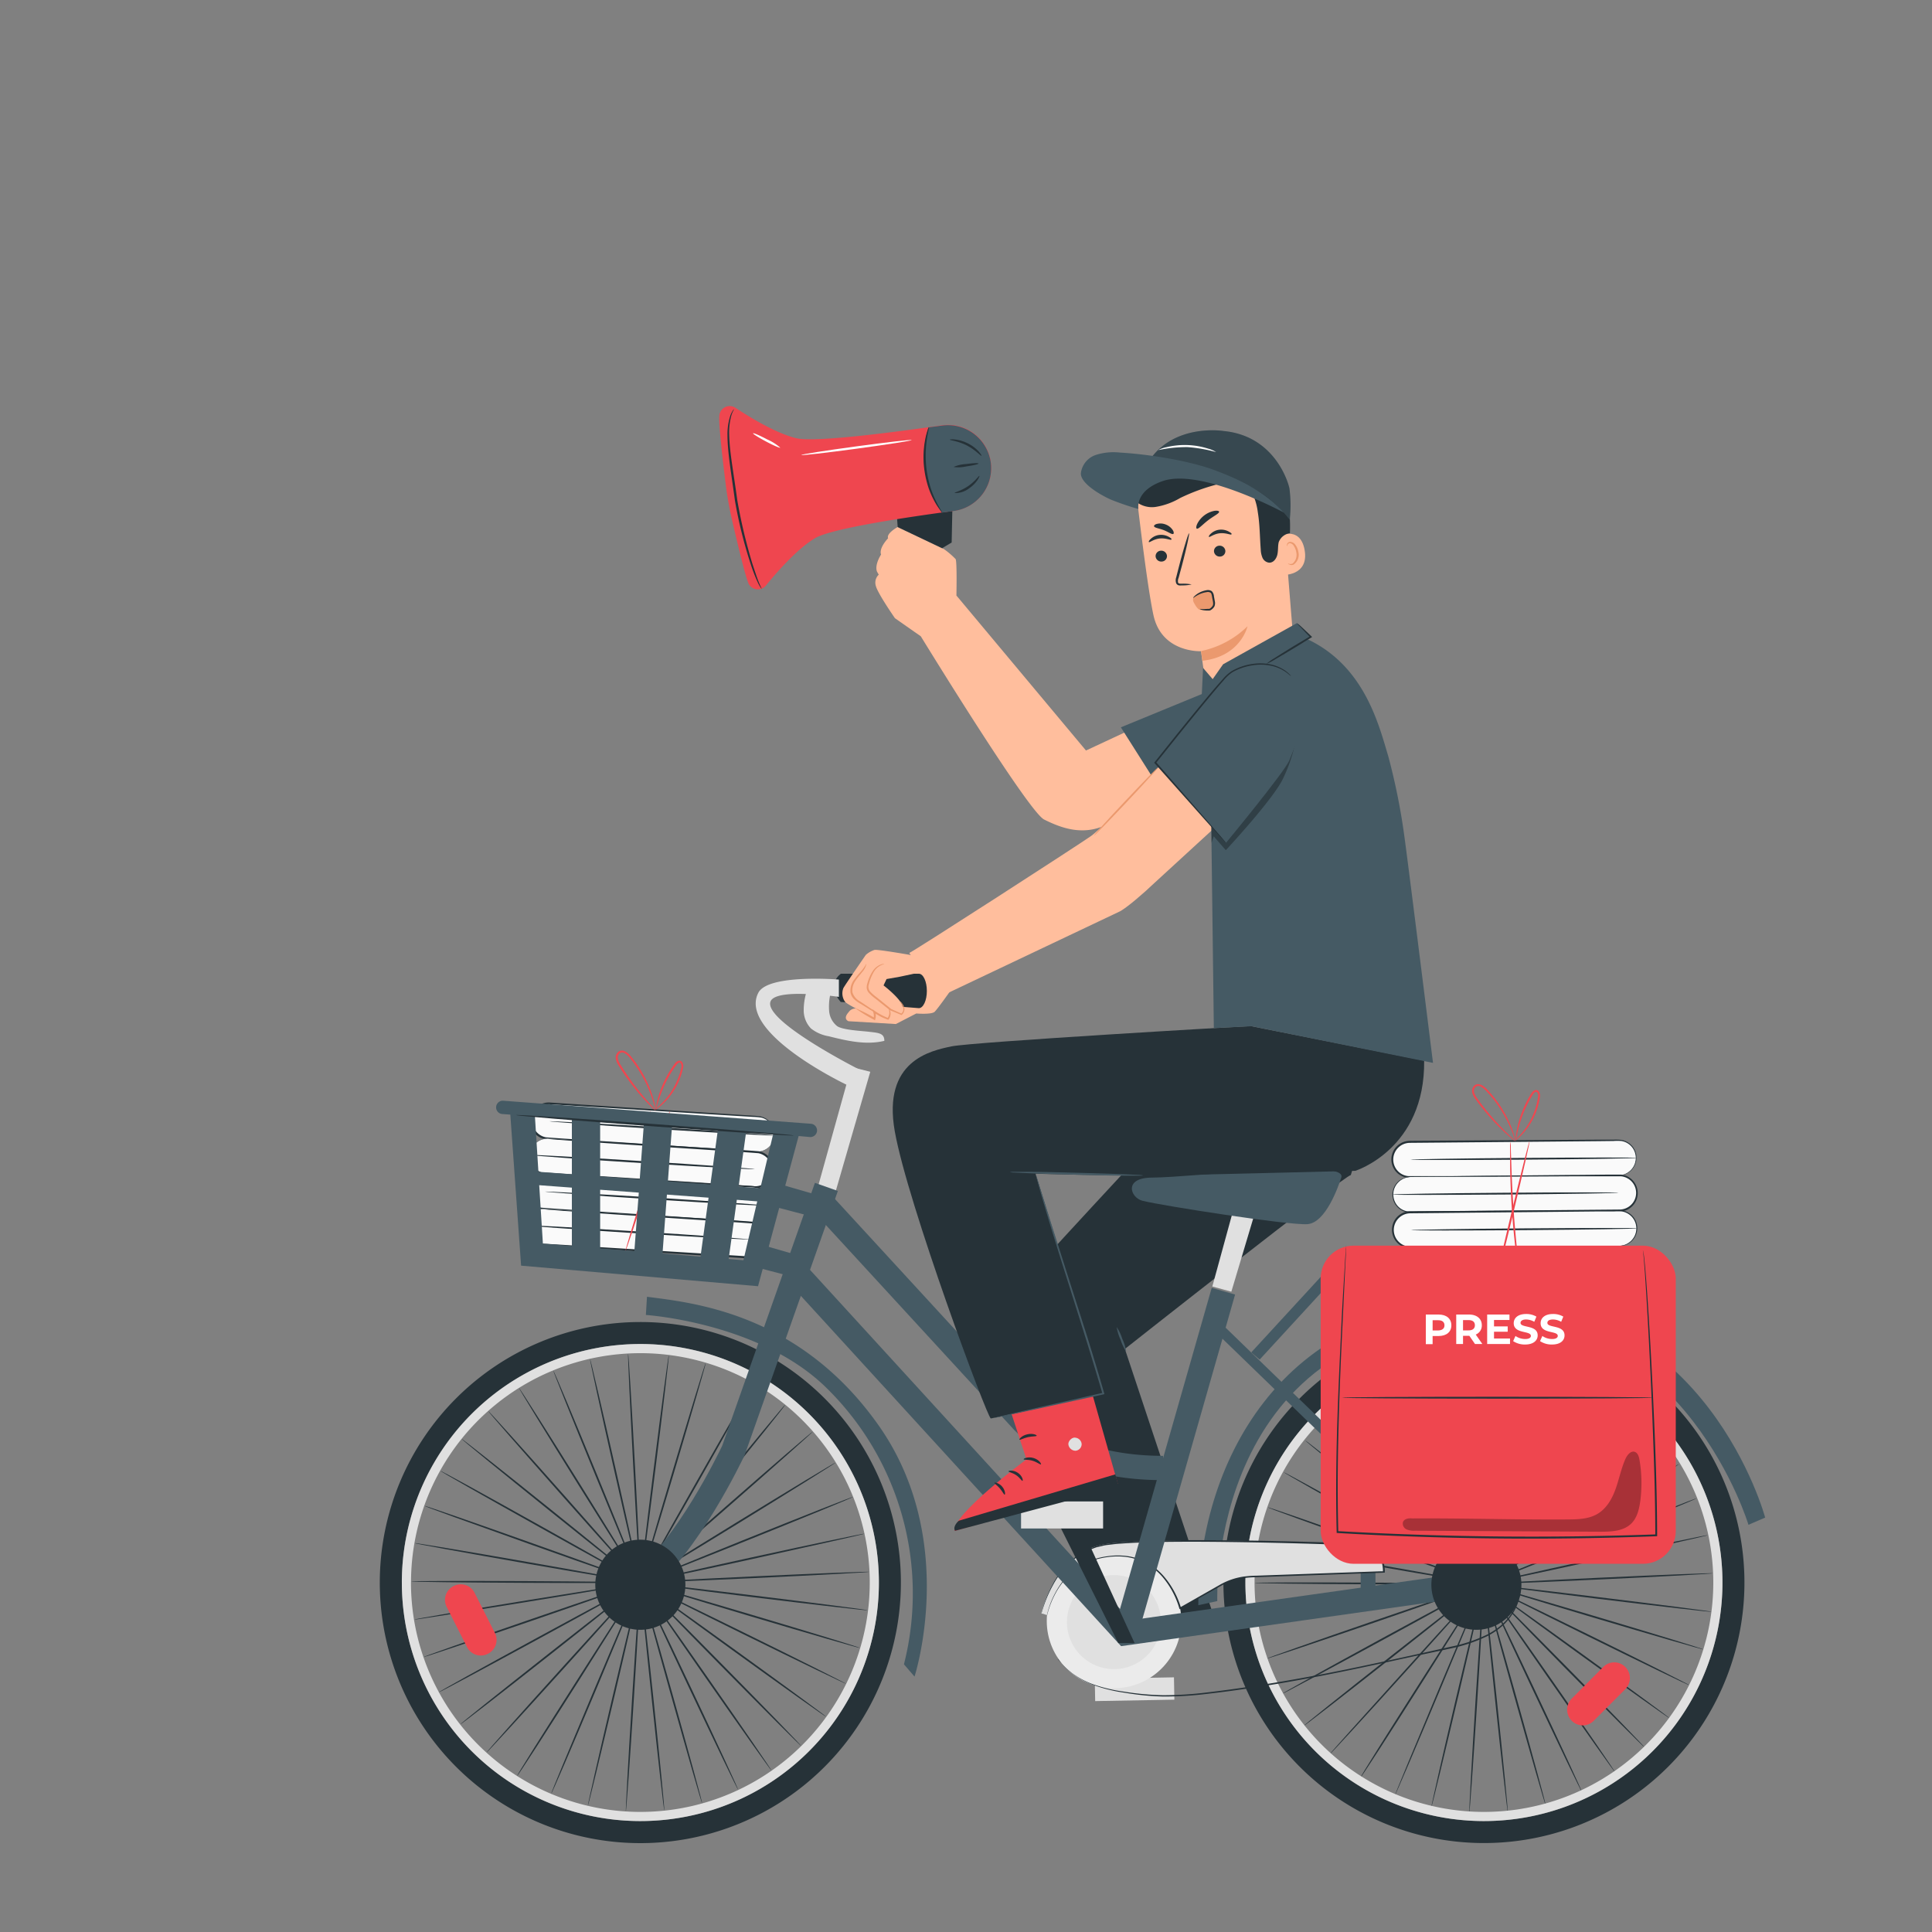 <svg xmlns="http://www.w3.org/2000/svg" viewBox="0 0 500 500"><rect x="0" y="0" width="500" height="500" fill="#808080" stroke="none"/><g id="freepik--Character--inject-39"><path d="M331.92,131l3.38,41.9c.89,6.72-1.44,12.27-8.08,13.64h0a12.92,12.92,0,0,1-15.41-10.88c-.54-3.92-1-7.13-1-7.13s-10.14.5-12.29-9.3c-1.24-5.66-2.91-18.74-4.1-28.78A13.15,13.15,0,0,1,304.87,116l5.94-1.22A18.56,18.56,0,0,1,331.92,131Z" style="fill:#ffbe9d"></path><path d="M310.85,168.49a24.2,24.2,0,0,0,12-6.41s-1.69,7.8-11.68,8.93Z" style="fill:#eb996e"></path><path d="M330.13,139c.15-.11,6.34-3.39,7.51,3.37s-5.86,6.54-5.91,6.35S330.13,139,330.13,139Z" style="fill:#ffbe9d"></path><path d="M333.36,145.82s.13.06.34.12a1.21,1.21,0,0,0,.89-.14,3,3,0,0,0,.89-2.84,3.94,3.94,0,0,0-.62-1.63,1.37,1.37,0,0,0-1-.75.61.61,0,0,0-.64.44c-.06.2,0,.33,0,.35s-.16-.09-.15-.38a.72.72,0,0,1,.19-.47.86.86,0,0,1,.62-.28,1.66,1.66,0,0,1,1.41.83,4.08,4.08,0,0,1,.74,1.82,3.09,3.09,0,0,1-1.22,3.21,1.26,1.26,0,0,1-1.11,0C333.4,146,333.33,145.84,333.36,145.82Z" style="fill:#eb996e"></path><path d="M333.82,138a3.59,3.59,0,0,0-2.89,2.32c-.24,1-.11,2.16-.35,3.21s-1,2.12-2.12,2.09a2.14,2.14,0,0,1-1.72-1.25,5.84,5.84,0,0,1-.46-2.16c-.25-3.22-.23-6.47-.76-9.65a16.46,16.46,0,0,0-3.86-8.73c-2.21-2.35-5.67-3.7-8.77-2.79-2.05.59-3.74,2.08-5.75,2.79a8.39,8.39,0,0,1-7.29-.87,15.25,15.25,0,0,0-1.46-.65,3.86,3.86,0,0,1,.28-2.22c3.33-4.66,10.52-7.24,16.24-7a20,20,0,0,1,15,7.65c3.38,4.61,4.15,11.84,3.92,17.26" style="fill:#263238"></path><path d="M300.84,122.85c3.74-.61,11.11-.66,14.51,1,.41.2.87.58.72,1s-.52.4-.86.46a52.09,52.09,0,0,0-9.78,3.57,18.13,18.13,0,0,1-6.36,2.31,6.55,6.55,0,0,1-6.05-2.36l-.87.54C293.51,125.86,297.09,123.46,300.84,122.85Z" style="fill:#263238"></path><path d="M294,128.92a12.81,12.81,0,0,1,6.63-4.81c8.35-2.48,22.82-2.73,33.15,10.39a34.6,34.6,0,0,0-.07-8.09c-.41-2-4.06-13.65-17.07-14.87C316.68,111.54,296.78,108.3,294,128.92Z" style="fill:#455a64"></path><g style="opacity:0.2"><path d="M294,128.92a12.23,12.23,0,0,1,7.43-5.41c7.53-1.9,22.62-1.38,32.35,11a34.6,34.6,0,0,0-.07-8.09c-.41-2-4.06-13.65-17.07-14.87C316.68,111.54,296.78,108.3,294,128.92Z"></path></g><path d="M332.25,132.65c-4.94-5.41-11.31-8.52-18-11s-17.23-4.12-24.35-4.52a15,15,0,0,0-6.34.62,5.71,5.71,0,0,0-3.83,4.72c-.12,2.68,5.21,5.67,7.65,6.78a70.17,70.17,0,0,0,7.24,2.48s-1-4.72,6.32-7.24C311,121.06,332.61,132.85,332.25,132.65Z" style="fill:#455a64"></path><path d="M314.73,117a37.62,37.62,0,0,0-7.44-1.29,35.78,35.78,0,0,0-7.51.77,6.93,6.93,0,0,1,2.12-.75,20,20,0,0,1,10.77.38A7,7,0,0,1,314.73,117Z" style="fill:#fff"></path><path d="M299.07,144a1.47,1.47,0,0,0,1.57,1.33,1.4,1.4,0,0,0,1.37-1.48,1.47,1.47,0,0,0-1.57-1.33A1.41,1.41,0,0,0,299.07,144Z" style="fill:#263238"></path><path d="M297.33,140.29c.2.17,1.23-.77,2.81-.93s2.82.5,3,.29-.15-.42-.69-.74a4.08,4.08,0,0,0-2.41-.47,3.86,3.86,0,0,0-2.2,1C297.36,139.85,297.23,140.21,297.33,140.29Z" style="fill:#263238"></path><path d="M314.18,142.71a1.48,1.48,0,0,0,1.57,1.33,1.41,1.41,0,0,0,1.37-1.48,1.46,1.46,0,0,0-1.57-1.33A1.41,1.41,0,0,0,314.18,142.71Z" style="fill:#263238"></path><path d="M312.88,138.94c.2.17,1.23-.77,2.81-.93s2.82.5,3,.29-.15-.42-.69-.73a4.07,4.07,0,0,0-2.41-.48,3.86,3.86,0,0,0-2.2,1C312.91,138.5,312.78,138.86,312.88,138.94Z" style="fill:#263238"></path><path d="M308.39,151.25a10.85,10.85,0,0,0-2.61-.19c-.41,0-.8,0-.9-.3a2.11,2.11,0,0,1,.15-1.23l.86-3.19c1.2-4.55,2-8.27,1.83-8.32s-1.3,3.6-2.49,8.15c-.29,1.12-.56,2.19-.82,3.21a2.36,2.36,0,0,0,0,1.6,1,1,0,0,0,.73.52,2.73,2.73,0,0,0,.69,0A10.25,10.25,0,0,0,308.39,151.25Z" style="fill:#263238"></path><path d="M308.8,154.74A4,4,0,0,1,312,153c.83-.06.9-.22,1.42.45A4.65,4.65,0,0,1,314,157c-.49.92-2,1-2.88.9s-.91-.13-1.56-.94a11.48,11.48,0,0,1-.59-1,1.6,1.6,0,0,1-.17-1.14" style="fill:#eb996e"></path><path d="M309.72,136.81c.41.21,1.42-1,2.92-2.15s2.95-1.79,2.86-2.24c-.05-.21-.51-.32-1.24-.21a6.35,6.35,0,0,0-4.41,3.35C309.54,136.23,309.53,136.71,309.72,136.81Z" style="fill:#263238"></path><path d="M298.66,136.18c.11.44,1.26.54,2.47,1s2.13,1.2,2.52,1c.17-.12.16-.52-.15-1a3.76,3.76,0,0,0-1.77-1.42,3.7,3.7,0,0,0-2.25-.19C298.91,135.69,298.62,136,298.66,136.18Z" style="fill:#263238"></path><path d="M310.53,157.59c0,.09.68.39,1.87.43h.47a1,1,0,0,0,.57-.19,2.7,2.7,0,0,0,.84-.87,2.23,2.23,0,0,0,.12-1.34c-.08-.42-.15-.85-.23-1.29a2.12,2.12,0,0,0-.57-1.34,1.79,1.79,0,0,0-1.37-.24,6.18,6.18,0,0,0-2,.72c-1.05.61-1.49,1.23-1.44,1.27s.58-.45,1.61-.94a7,7,0,0,1,1.9-.56,1.32,1.32,0,0,1,1,.16c.23.18.29.58.37,1,.12.86.45,1.76.2,2.3a2.41,2.41,0,0,1-.65.73.64.64,0,0,1-.35.15l-.44,0C311.24,157.7,310.55,157.54,310.53,157.59Z" style="fill:#263238"></path><path d="M353.83,290.08,301.47,292s-36.17,38.82-41.27,45-3.39,11.25-3.39,11.25c1.91,10.83,36.15,81.13,36.15,81.13l21.6-9.78-23.44-70.49s57-45,58.47-45Z" style="fill:#263238"></path><path d="M289,343.44a12.18,12.18,0,0,1,1.46,3.09,11.72,11.72,0,0,1,1,3.28,12.37,12.37,0,0,1-1.46-3.1A11.71,11.71,0,0,1,289,343.44Z" style="fill:#455a64"></path><path d="M222.69,261.38a2.2,2.2,0,0,0-3.09.6c-1.57,1.78,0,2.31,0,2.31l12.25.73,5.28-2.73s3.89.32,4.73-.42,5.74-7.77,5.74-7.77l-2.53-6.23-16.65,2.77Z" style="fill:#ffbe9d"></path><path d="M217.63,252H237.8c1.14,0,2.07,2,2.07,4.46s-.93,4.45-2.07,4.45l-20.24-1.61C213.59,254.66,217.63,252,217.63,252Z" style="fill:#263238"></path><path d="M242.86,248.44s-15.41-2.86-16.54-2.6a6.15,6.15,0,0,0-2.25,1.29s-5.28,7.63-5.8,8.58a3.74,3.74,0,0,0,.43,3.55c.69.87,7.71,4.16,7.71,4.16a1.06,1.06,0,0,0,.52-1.13l3.5,1.13a4.08,4.08,0,0,0,0-2.25l2.9.95s1-.17.09-2.16-4.76-4.94-4.76-4.94l.78-1.64,3.46-.61,7.71-1.65Z" style="fill:#ffbe9d"></path><path d="M233,259.22s.09,0,.21.16a4.06,4.06,0,0,1,.46.59,2.37,2.37,0,0,1,.39,1.16,1.86,1.86,0,0,1-.67,1.49l-.08.07-.1-.05-2.88-1.19h0v0l-3.77-3a10.78,10.78,0,0,1-1.78-1.6,2.15,2.15,0,0,1-.47-1.13,3,3,0,0,1,.14-1.14,10.93,10.93,0,0,1,1.52-3.42,4.32,4.32,0,0,1,2-1.55,1.77,1.77,0,0,1,.92-.13c0,.05-.33.07-.85.31a4.44,4.44,0,0,0-1.8,1.57,11.55,11.55,0,0,0-1.37,3.34,1.89,1.89,0,0,0,.28,1.86,11.13,11.13,0,0,0,1.71,1.52l3.72,3-.05,0,2.85,1.28-.17,0a1.6,1.6,0,0,0,.59-1.21,2.36,2.36,0,0,0-.27-1.06C233.18,259.52,232.94,259.25,233,259.22Z" style="fill:#eb996e"></path><path d="M224.25,249.36a4.66,4.66,0,0,1-1.17,2.27c-.47.63-1.12,1.32-1.67,2.16a4.3,4.3,0,0,0-.8,3,4,4,0,0,0,2,2.39l2.29,1.52a13.64,13.64,0,0,1,2,1.51,13.05,13.05,0,0,1-2.23-1.22l-2.35-1.44a7.68,7.68,0,0,1-1.31-1,3.23,3.23,0,0,1-.89-1.63,4.59,4.59,0,0,1,.91-3.35,24.93,24.93,0,0,1,1.77-2.13A13.41,13.41,0,0,0,224.25,249.36Z" style="fill:#eb996e"></path><path d="M230,261s.24.19.39.69a2.46,2.46,0,0,1-.38,2.1l-.08.1-.14,0A14.83,14.83,0,0,1,226.1,262l.37-.28c0,.12.08.25.11.38a3.21,3.21,0,0,1-.06,1.66l-.08.29-.26-.15a38.63,38.63,0,0,1-4.87-3,38.49,38.49,0,0,1,5.1,2.57l-.34.14a3,3,0,0,0,0-1.41,2.58,2.58,0,0,0-.1-.33l-.24-.7.61.42a17.31,17.31,0,0,0,3.53,1.88l-.21.06a2.35,2.35,0,0,0,.47-1.81C230.1,261.28,230,261,230,261Z" style="fill:#eb996e"></path><path d="M195.67,298.08l-53.9-3.4a4.57,4.57,0,0,1-4.27-4.84h0a4.56,4.56,0,0,1,4.84-4.26l53.91,3.4a4.56,4.56,0,0,1,4.26,4.84h0A4.56,4.56,0,0,1,195.67,298.08Z" style="fill:#fafafa"></path><path d="M195.67,298.08a8.06,8.06,0,0,0,1.37-.17A4.61,4.61,0,0,0,200,295.5a4.54,4.54,0,0,0,.36-2.75,4.41,4.41,0,0,0-1.72-2.75,4.3,4.3,0,0,0-1.66-.77,17.28,17.28,0,0,0-2-.18l-4.4-.26-48.22-3a4.31,4.31,0,0,0-4.56,3.87,4.31,4.31,0,0,0,3.5,4.68c4.37.35,8.7.58,12.77.86l21.67,1.42,14.61,1,4,.29,1,.09.35.05h-.35l-1,0-4-.2L175.69,297,154,295.68c-4.09-.27-8.34-.48-12.83-.84a4.76,4.76,0,0,1-3-1.81,4.81,4.81,0,0,1,4.13-7.7l48.21,3.12,4.4.29a15.16,15.16,0,0,1,2,.21,4.73,4.73,0,0,1,1.77.83,4.64,4.64,0,0,1,1.78,2.93,4.74,4.74,0,0,1-.42,2.87,4.67,4.67,0,0,1-3.08,2.43A3.69,3.69,0,0,1,195.67,298.08Z" style="fill:#263238"></path><path d="M200.71,293.88c0,.13-13.12-.58-29.27-1.6s-29.25-2-29.24-2.09,13.11.58,29.27,1.6S200.71,293.75,200.71,293.88Z" style="fill:#263238"></path><path d="M141.87,294.68l53.9,3.41a4.55,4.55,0,0,1,4.26,4.83h0a4.55,4.55,0,0,1-4.83,4.27l-53.91-3.41A4.55,4.55,0,0,1,137,299h0A4.56,4.56,0,0,1,141.87,294.68Z" style="fill:#fafafa"></path><path d="M141.87,294.68a8.06,8.06,0,0,0-1.37.17,4.63,4.63,0,0,0-2.93,2.42,4.5,4.5,0,0,0-.36,2.74,4.42,4.42,0,0,0,3.38,3.52,13.75,13.75,0,0,0,2,.18L147,304l48.22,3a4.32,4.32,0,0,0,1.06-8.55c-4.37-.35-8.7-.57-12.77-.85l-21.67-1.42-14.61-1-4-.3-1-.09a1.41,1.41,0,0,1-.35-.05h.35l1,0,4,.21,14.62.84,21.68,1.32c4.09.27,8.34.48,12.83.83a4.77,4.77,0,0,1,2.95,1.82,4.84,4.84,0,0,1,.95,3.38,4.82,4.82,0,0,1-5.08,4.31L147,304.32l-4.4-.3a13.69,13.69,0,0,1-2-.21,4.63,4.63,0,0,1-3.55-3.76,4.7,4.7,0,0,1,.42-2.86,4.64,4.64,0,0,1,3.08-2.43A3.88,3.88,0,0,1,141.87,294.68Z" style="fill:#263238"></path><path d="M136.83,298.88c0-.13,13.12.59,29.27,1.61s29.25,1.95,29.24,2.09S182.23,302,166.07,301,136.83,299,136.83,298.88Z" style="fill:#263238"></path><path d="M194.52,316.28l-53.9-3.4a4.56,4.56,0,0,1-4.26-4.84h0a4.55,4.55,0,0,1,4.83-4.26l53.91,3.4a4.56,4.56,0,0,1,4.26,4.84h0A4.56,4.56,0,0,1,194.52,316.28Z" style="fill:#fafafa"></path><path d="M194.52,316.28a6.92,6.92,0,0,0,1.37-.17,4.56,4.56,0,0,0,2.93-2.41,4.5,4.5,0,0,0,.36-2.74,4.39,4.39,0,0,0-1.71-2.76,4.25,4.25,0,0,0-1.67-.76,13.75,13.75,0,0,0-2-.18L189.4,307l-48.22-3a4.32,4.32,0,0,0-3.71,6.92,4.28,4.28,0,0,0,2.65,1.63c4.37.35,8.7.58,12.77.86l21.67,1.42,14.61,1,4,.3,1,.09.35,0a1.88,1.88,0,0,1-.35,0l-1-.05-4-.2-14.62-.85-21.68-1.31c-4.09-.27-8.34-.48-12.83-.84a4.76,4.76,0,0,1-2.95-1.81,4.8,4.8,0,0,1,.71-6.55,4.76,4.76,0,0,1,3.42-1.14l48.21,3.11,4.41.3a15.17,15.17,0,0,1,2,.2,4.82,4.82,0,0,1,1.77.83,4.64,4.64,0,0,1-1.72,8.23A3.69,3.69,0,0,1,194.52,316.28Z" style="fill:#263238"></path><path d="M199.56,312.08c0,.14-13.12-.58-29.27-1.6s-29.25-2-29.24-2.09,13.11.58,29.27,1.6S199.57,312,199.56,312.08Z" style="fill:#263238"></path><path d="M140.72,312.89l53.9,3.4a4.56,4.56,0,0,1,4.27,4.84h0a4.56,4.56,0,0,1-4.84,4.26L140.14,322a4.56,4.56,0,0,1-4.26-4.84h0A4.56,4.56,0,0,1,140.72,312.89Z" style="fill:#fafafa"></path><path d="M140.72,312.89a6.92,6.92,0,0,0-1.37.17,4.58,4.58,0,0,0-2.93,2.41,4.5,4.5,0,0,0-.36,2.74,4.4,4.4,0,0,0,1.72,2.76,4.14,4.14,0,0,0,1.66.76,13.76,13.76,0,0,0,2,.18l4.4.26,48.22,3a4.31,4.31,0,0,0,4.56-3.87,4.3,4.3,0,0,0-.85-3,4.34,4.34,0,0,0-2.65-1.64c-4.37-.34-8.7-.57-12.77-.85l-21.67-1.42-14.61-1-4-.3-1-.09-.35,0h.35l1,0,4,.21,14.62.85,21.68,1.31c4.09.27,8.34.48,12.83.84a4.76,4.76,0,0,1,2.95,1.81,4.81,4.81,0,0,1-.7,6.55,4.8,4.8,0,0,1-3.43,1.14l-48.21-3.11-4.4-.3a15.16,15.16,0,0,1-2-.2,4.89,4.89,0,0,1-1.77-.83,4.64,4.64,0,0,1,1.72-8.23A3.68,3.68,0,0,1,140.72,312.89Z" style="fill:#263238"></path><path d="M135.68,317.09c0-.14,13.12.58,29.27,1.6s29.25,2,29.24,2.09-13.11-.58-29.27-1.6S135.68,317.22,135.68,317.09Z" style="fill:#263238"></path><path d="M168.43,324.22a7.94,7.94,0,0,1-.2-1.44c-.1-.93-.22-2.27-.33-3.93-.24-3.33-.44-7.94-.45-13s.19-9.69.41-13c.11-1.66.22-3,.32-3.94a8.45,8.45,0,0,1,.19-1.43,7.67,7.67,0,0,1,0,1.45c-.05,1-.1,2.34-.17,3.94-.13,3.32-.27,7.92-.26,13s.16,9.68.3,13c.07,1.59.13,2.92.18,3.94A8.53,8.53,0,0,1,168.43,324.22Z" style="fill:#EF464F"></path><path d="M161.87,323.73c-.12,0,2.33-8.16,5.48-18.13s5.82-18,6-18-2.33,8.16-5.48,18.13S162,323.77,161.87,323.73Z" style="fill:#EF464F"></path><path d="M169.66,287.44a7.77,7.77,0,0,1-1.09-1c-.68-.65-1.63-1.63-2.75-2.91a58.82,58.82,0,0,1-3.66-4.66c-.65-.91-1.3-1.89-1.94-2.92a5.32,5.32,0,0,1-.81-1.75,2,2,0,0,1,.62-2,1.53,1.53,0,0,1,1.07-.3,2.37,2.37,0,0,1,1,.38,5.83,5.83,0,0,1,1.37,1.34,30,30,0,0,1,2.06,2.86,30.45,30.45,0,0,1,2.69,5.3,26.84,26.84,0,0,1,1.19,3.82c.11.46.18.82.22,1.07s0,.37,0,.38a12.49,12.49,0,0,1-.43-1.4,35.91,35.91,0,0,0-1.33-3.74,31.58,31.58,0,0,0-2.75-5.19,32.49,32.49,0,0,0-2-2.79,5.48,5.48,0,0,0-1.26-1.24,1.26,1.26,0,0,0-1.49-.1,1.52,1.52,0,0,0-.44,1.49,5.07,5.07,0,0,0,.73,1.59c.64,1,1.27,2,1.91,2.91,1.26,1.83,2.49,3.41,3.56,4.7s2,2.3,2.61,3A8.06,8.06,0,0,1,169.66,287.44Z" style="fill:#EF464F"></path><path d="M169.71,287.25a4.26,4.26,0,0,1,.14-1.15,23.32,23.32,0,0,1,.78-3.07,27.32,27.32,0,0,1,1.84-4.33c.41-.78.89-1.58,1.42-2.39.28-.41.54-.79.87-1.21a1.77,1.77,0,0,1,.69-.52.91.91,0,0,1,1,.19,1.82,1.82,0,0,1,.31,1.65c-.11.49-.22,1-.37,1.43a19.13,19.13,0,0,1-1,2.61,18.42,18.42,0,0,1-2.59,3.94,16.69,16.69,0,0,1-2.29,2.19,4.47,4.47,0,0,1-1,.64,33.61,33.61,0,0,0,3-3.06,19.15,19.15,0,0,0,2.45-3.9,20.14,20.14,0,0,0,1-2.55c.13-.45.24-.93.35-1.39a1.5,1.5,0,0,0-.17-1.21c-.25-.24-.65-.06-.94.3s-.58.77-.84,1.16c-.53.78-1,1.57-1.43,2.33a30.68,30.68,0,0,0-1.9,4.23C170.06,285.63,169.8,287.27,169.71,287.25Z" style="fill:#EF464F"></path><path d="M207.61,290.66l-.66-.05-76.7-5.74a1.72,1.72,0,0,0-1.85,1.59h0a1.72,1.72,0,0,0,1.59,1.85l2.08.15,2.79,39.09,61.32,5.32L206.69,294l2.88.26a1.73,1.73,0,0,0,1.88-1.58h0a1.73,1.73,0,0,0-1.57-1.85ZM148,322.46l-7.5-.62-.95-15.11,8.45.63Zm0-18.56-8.66-.64-.9-14.32,9.56.72Zm16.17,19.92-8.85-.74V307.9l10,.75Zm1.39-18.6-10.24-.77V290.2l11.3.85Zm15.73,20-9.83-.82,1.14-15.24,10.78.8Zm2.56-18.68-11-.82,1.06-14.16,11.87.88Zm8.55,19.61-3.82-.32,2.11-15.32,5.28.4Zm4.37-18.64-5.62-.42,1.94-14.1,7,.52Z" style="fill:#455a64"></path><path d="M205.39,293.86c0,.17-16.1-.87-35.93-2.33s-35.9-2.78-35.89-2.95,16.1.88,35.93,2.34S205.41,293.69,205.39,293.86Z" style="fill:#263238"></path><path d="M418.93,304.2l-54,.4a4.55,4.55,0,0,1-4.59-4.52h0a4.54,4.54,0,0,1,4.52-4.59l54-.41a4.55,4.55,0,0,1,4.59,4.53h0A4.56,4.56,0,0,1,418.93,304.2Z" style="fill:#fafafa"></path><path d="M418.93,304.2a7.43,7.43,0,0,0,1.35-.27,4.54,4.54,0,0,0,2.75-2.61,4.48,4.48,0,0,0,.17-2.76,4.4,4.4,0,0,0-1.91-2.63,4.31,4.31,0,0,0-1.71-.64,13.17,13.17,0,0,0-2,0l-4.41.05-48.31.43a4.32,4.32,0,0,0-3.22,7.16,4.23,4.23,0,0,0,2.76,1.44c4.39,0,8.72,0,12.8,0l21.72-.11,14.64,0h4l1,0a1.35,1.35,0,0,1,.35,0l-.35,0-1,0-4,.07-14.64.19-21.72.22c-4.1,0-8.35.11-12.86.07a4.79,4.79,0,0,1-2.82-8.18,4.81,4.81,0,0,1,3.33-1.39l48.32-.29h4.41a13.83,13.83,0,0,1,2,.06,4.52,4.52,0,0,1,1.82.7,4.64,4.64,0,0,1-1.13,8.33A3.81,3.81,0,0,1,418.93,304.2Z" style="fill:#263238"></path><path d="M423.65,299.65c0,.14-13.12.35-29.3.47s-29.31.11-29.31,0,13.12-.34,29.31-.46S423.65,299.52,423.65,299.65Z" style="fill:#263238"></path><path d="M365,304.6l54-.4a4.56,4.56,0,0,1,4.59,4.52h0a4.56,4.56,0,0,1-4.52,4.6l-54,.4a4.55,4.55,0,0,1-4.59-4.52h0A4.56,4.56,0,0,1,365,304.6Z" style="fill:#fafafa"></path><path d="M365,304.6a8.52,8.52,0,0,0-1.35.27,4.57,4.57,0,0,0-2.75,2.61,4.49,4.49,0,0,0-.17,2.76,4.43,4.43,0,0,0,1.9,2.64,4.57,4.57,0,0,0,1.72.64,16.39,16.39,0,0,0,2,0l4.41-.05,48.31-.44a4.31,4.31,0,0,0,.46-8.6c-4.39,0-8.72,0-12.8,0l-21.72.11-14.64,0-4,0h-1l-.35,0a2.37,2.37,0,0,1,.35,0l1,0,4-.07,14.64-.19,21.72-.21c4.1,0,8.35-.11,12.85-.08a4.8,4.8,0,0,1-.5,9.57l-48.32.29-4.41,0a15.55,15.55,0,0,1-2.05-.06,4.7,4.7,0,0,1-1.81-.71,4.64,4.64,0,0,1-2-2.8,4.73,4.73,0,0,1,.22-2.89,4.62,4.62,0,0,1,2.9-2.63A3.72,3.72,0,0,1,365,304.6Z" style="fill:#263238"></path><path d="M360.29,309.15c0-.14,13.13-.34,29.31-.47s29.31-.11,29.31,0-13.12.34-29.31.46S360.3,309.28,360.29,309.15Z" style="fill:#263238"></path><path d="M419.07,322.44l-54,.4a4.56,4.56,0,0,1-4.6-4.52h0a4.57,4.57,0,0,1,4.53-4.6l54-.4a4.56,4.56,0,0,1,4.59,4.52h0A4.56,4.56,0,0,1,419.07,322.44Z" style="fill:#fafafa"></path><path d="M419.07,322.44a9,9,0,0,0,1.35-.27,4.56,4.56,0,0,0,2.75-2.61,4.49,4.49,0,0,0,.17-2.76,4.44,4.44,0,0,0-1.91-2.63,4.38,4.38,0,0,0-1.71-.65,16.52,16.52,0,0,0-2,0l-4.41,0L365,314a4.31,4.31,0,0,0-3.21,7.16,4.25,4.25,0,0,0,2.75,1.44c4.39,0,8.73,0,12.8,0l21.72-.11,14.65,0,4,0,1,0a1.41,1.41,0,0,1,.36,0l-.36,0-1,0-4,.07-14.64.19-21.72.21c-4.1,0-8.36.12-12.86.08a4.81,4.81,0,0,1-2.83-8.19,4.87,4.87,0,0,1,3.34-1.38l48.31-.29,4.41,0a14,14,0,0,1,2.05.07,4.52,4.52,0,0,1,1.82.7,4.59,4.59,0,0,1,2,2.8,4.63,4.63,0,0,1-3.11,5.53A3.81,3.81,0,0,1,419.07,322.44Z" style="fill:#263238"></path><path d="M423.79,317.89c0,.14-13.12.34-29.3.47s-29.32.11-29.32,0,13.12-.34,29.31-.46S423.79,317.76,423.79,317.89Z" style="fill:#263238"></path><path d="M393.6,332.19a7.59,7.59,0,0,1-.31-1.42c-.16-.92-.37-2.25-.6-3.9-.47-3.3-1-7.88-1.36-13s-.5-9.68-.52-13c0-1.67,0-3,0-3.95a7.19,7.19,0,0,1,.1-1.44,9.19,9.19,0,0,1,.09,1.44c0,1,.07,2.35.12,3.94.1,3.33.29,7.93.65,13s.84,9.64,1.22,12.95c.18,1.58.34,2.9.45,3.92A8.49,8.49,0,0,1,393.6,332.19Z" style="fill:#EF464F"></path><path d="M387,332.17c-.13,0,1.75-8.31,4.19-18.48s4.53-18.39,4.66-18.36-1.74,8.3-4.18,18.48S387.15,332.2,387,332.17Z" style="fill:#EF464F"></path><path d="M392.24,295.42a7.75,7.75,0,0,1-1.17-.9c-.72-.61-1.74-1.52-2.94-2.71a58.36,58.36,0,0,1-4-4.39c-.71-.87-1.43-1.79-2.14-2.78a5.17,5.17,0,0,1-.93-1.68,2,2,0,0,1,.47-2,1.49,1.49,0,0,1,1.06-.38,2.35,2.35,0,0,1,1,.31,6,6,0,0,1,1.46,1.24,33.51,33.51,0,0,1,2.25,2.7,30.34,30.34,0,0,1,3.06,5.1,26.41,26.41,0,0,1,1.46,3.73c.14.45.23.81.29,1.05s.08.37.06.38a11,11,0,0,1-.53-1.37,35.38,35.38,0,0,0-1.59-3.64,33.21,33.21,0,0,0-3.1-5,31.28,31.28,0,0,0-2.25-2.64,5.35,5.35,0,0,0-1.34-1.14,1.27,1.27,0,0,0-1.5,0,1.53,1.53,0,0,0-.34,1.52,5,5,0,0,0,.85,1.53c.71,1,1.41,1.91,2.11,2.78,1.38,1.73,2.72,3.22,3.88,4.43s2.14,2.16,2.82,2.81A9.88,9.88,0,0,1,392.24,295.42Z" style="fill:#EF464F"></path><path d="M392.27,295.22a4.44,4.44,0,0,1,.05-1.16,26.1,26.1,0,0,1,.57-3.11,27.16,27.16,0,0,1,1.53-4.45,27.46,27.46,0,0,1,1.25-2.48c.25-.43.48-.83.78-1.27a1.71,1.71,0,0,1,.65-.56.91.91,0,0,1,1,.11,1.85,1.85,0,0,1,.42,1.63c-.07.5-.16,1-.27,1.46a18.4,18.4,0,0,1-.82,2.66,18,18,0,0,1-2.31,4.11,15.57,15.57,0,0,1-2.13,2.35,4.26,4.26,0,0,1-.92.71,32.47,32.47,0,0,0,2.77-3.26,19.21,19.21,0,0,0,2.17-4.07,19.44,19.44,0,0,0,.78-2.61c.1-.46.18-.94.25-1.41a1.47,1.47,0,0,0-.25-1.19c-.27-.23-.66,0-.92.36s-.52.81-.75,1.22a25.67,25.67,0,0,0-1.26,2.43,29.86,29.86,0,0,0-1.61,4.35C392.51,293.59,392.36,295.24,392.27,295.22Z" style="fill:#EF464F"></path><polygon points="318.67 334.29 325.35 311.94 319.5 311.94 313.75 332.94 318.67 334.29" style="fill:#e0e0e0"></polygon><polygon points="274.79 415.51 290.88 436.7 294.66 434.91 277.76 412.8 274.79 415.51" style="fill:#263238"></polygon><rect x="283.41" y="434.25" width="20.5" height="5.78" transform="translate(-7.92 5.43) rotate(-1.04)" style="fill:#e0e0e0"></rect><path d="M196.26,256.92c2.55-4.92,20.84-3.41,20.84-3.41V258s-.9-.14-2.29-.3a14.59,14.59,0,0,0-.23,3.95,5.53,5.53,0,0,0,2.1,3.93c1.48,1,6.35,1.22,8.13,1.43,2.5.3,4.06.32,4.06,2.36-4.73,1.15-9.68,0-14.4-1.19a10.06,10.06,0,0,1-4.58-2A6.75,6.75,0,0,1,208,261.4a16.27,16.27,0,0,1,.56-4.15c-4.24-.16-8.45.18-9.14,1.91-2,5,22.88,17.59,22.88,17.59l-1.94,4.59C215,278.87,191.27,266.54,196.26,256.92Z" style="fill:#e0e0e0"></path><polygon points="201.95 306.5 211.45 309.25 209.65 314.72 200.78 312.39 201.95 306.5" style="fill:#455a64"></polygon><polygon points="196.55 321.99 206.05 324.74 204.25 330.21 195.39 327.88 196.55 321.99" style="fill:#455a64"></polygon><path d="M384,409.94c-.12,0,3.58-12.8,8.26-28.51S400.87,353,401,353s-3.58,12.8-8.26,28.52S384.16,410,384,409.94Z" style="fill:#263238"></path><path d="M384,409.94c-.12,0,1.43-13.22,3.47-29.48S391.3,351,391.43,351,390,364.25,388,380.52,384.17,410,384,409.94Z" style="fill:#263238"></path><path d="M384,409.94c-.12,0-.93-13.26-1.81-29.63s-1.48-29.65-1.35-29.65.93,13.25,1.81,29.63S384.17,409.93,384,409.94Z" style="fill:#263238"></path><path d="M384,409.94c-.12,0-3.14-12.92-6.74-28.91s-6.42-29-6.29-29,3.13,12.91,6.73,28.91S384.16,409.91,384,409.94Z" style="fill:#263238"></path><path d="M384,409.94c-.11.05-5.25-12.21-11.48-27.37S361.39,355.06,361.5,355s5.26,12.2,11.48,27.37S384.16,409.89,384,409.94Z" style="fill:#263238"></path><path d="M384,409.94c-.11.07-7.22-11.16-15.89-25.07s-15.62-25.24-15.52-25.31,7.22,11.16,15.9,25.07S384.15,409.87,384,409.94Z" style="fill:#263238"></path><path d="M384,409.94c-.09.08-9-9.79-19.86-22.06s-19.63-22.27-19.53-22.36,9,9.79,19.86,22.06S384.13,409.86,384,409.94Z" style="fill:#263238"></path><path d="M384,409.94c-.08.1-10.5-8.15-23.27-18.42s-23.08-18.68-23-18.78,10.5,8.15,23.28,18.42S384.12,409.84,384,409.94Z" style="fill:#263238"></path><path d="M384,409.94c-.06.11-11.71-6.28-26-14.27S332.14,381.11,332.2,381s11.72,6.28,26,14.27S384.1,409.83,384,409.94Z" style="fill:#263238"></path><path d="M384,409.94c0,.12-12.6-4.23-28.05-9.72s-27.94-10-27.9-10.14,12.6,4.23,28.05,9.72S384.08,409.82,384,409.94Z" style="fill:#263238"></path><path d="M384,409.94c0,.12-13.13-2.07-29.28-4.89s-29.22-5.21-29.2-5.33,13.13,2.06,29.28,4.89S384.06,409.82,384,409.94Z" style="fill:#263238"></path><path d="M384,409.94c0,.12-13.29.16-29.68.08s-29.69-.25-29.69-.37,13.29-.16,29.69-.08S384,409.81,384,409.94Z" style="fill:#263238"></path><path d="M384,409.94c0,.12-13.08,2.38-29.25,5s-29.31,4.72-29.33,4.6,13.08-2.38,29.26-5S384,409.82,384,409.94Z" style="fill:#263238"></path><path d="M384,409.94c0,.12-12.49,4.54-28,9.87s-28.11,9.55-28.15,9.43,12.49-4.53,28-9.86S384,409.82,384,409.94Z" style="fill:#263238"></path><path d="M384,409.94c.06.11-11.56,6.56-26,14.41s-26.11,14.12-26.17,14,11.56-6.56,25.95-14.41S384,409.83,384,409.94Z" style="fill:#263238"></path><path d="M384,409.94c.08.1-10.3,8.4-23.17,18.55s-23.38,18.29-23.46,18.19,10.3-8.4,23.18-18.55S384,409.84,384,409.94Z" style="fill:#263238"></path><path d="M384,409.94c.09.08-8.75,10-19.74,22.16s-20,21.95-20.09,21.86S353,444,364,431.8,384,409.86,384,409.94Z" style="fill:#263238"></path><path d="M384,409.94c.11.07-7,11.33-15.76,25.15s-16,25-16.14,24.92,6.95-11.33,15.76-25.16S383.94,409.87,384,409.94Z" style="fill:#263238"></path><path d="M384,409.94c.12.05-5,12.33-11.33,27.43S361.08,464.68,361,464.64s5-12.33,11.33-27.44S383.93,409.89,384,409.94Z" style="fill:#263238"></path><path d="M384,409.94c.12,0-2.82,13-6.58,28.94s-6.9,28.88-7,28.85,2.82-13,6.58-29S383.92,409.91,384,409.94Z" style="fill:#263238"></path><path d="M384,409.94c.13,0-.61,13.28-1.65,29.64s-2,29.62-2.1,29.61.62-13.28,1.65-29.64S383.92,409.93,384,409.94Z" style="fill:#263238"></path><path d="M384,409.94c.13,0,1.62,13.19,3.33,29.49s3,29.54,2.89,29.55-1.62-13.19-3.34-29.5S383.92,410,384,409.94Z" style="fill:#263238"></path><path d="M384,409.94c.12,0,3.8,12.74,8.22,28.52s7.91,28.61,7.78,28.65-3.8-12.74-8.22-28.53S383.92,410,384,409.94Z" style="fill:#263238"></path><path d="M384,409.94c.11-.05,5.88,11.92,12.88,26.74s12.58,26.89,12.46,26.95-5.87-11.92-12.87-26.75S383.93,410,384,409.94Z" style="fill:#263238"></path><path d="M384,409.94c.1-.07,7.79,10.77,17.17,24.21s16.9,24.41,16.8,24.48-7.79-10.77-17.17-24.22S383.94,410,384,409.94Z" style="fill:#263238"></path><path d="M384,409.94c.09-.09,9.48,9.32,21,21s20.74,21.24,20.65,21.32-9.48-9.31-21-21S384,410,384,409.94Z" style="fill:#263238"></path><path d="M384,409.94c.07-.1,10.91,7.6,24.19,17.2s24,17.46,23.93,17.56-10.9-7.59-24.19-17.2S384,410,384,409.94Z" style="fill:#263238"></path><path d="M384,409.94c.06-.11,12,5.67,26.73,12.91s26.59,13.2,26.53,13.31-12-5.66-26.73-12.91S384,410.05,384,409.94Z" style="fill:#263238"></path><path d="M384,409.94c0-.12,12.8,3.58,28.51,8.25s28.42,8.57,28.39,8.69-12.8-3.57-28.52-8.25S384,410.06,384,409.94Z" style="fill:#263238"></path><path d="M384,409.94c0-.12,13.22,1.38,29.49,3.37S443,417,443,417.13s-13.22-1.38-29.49-3.37S384,410.06,384,409.94Z" style="fill:#263238"></path><path d="M384,409.94c0-.13,13.27-.85,29.64-1.61s29.66-1.28,29.66-1.16-13.26.85-29.64,1.61S384.05,410.06,384,409.94Z" style="fill:#263238"></path><path d="M384,409.94c0-.12,12.94-3.05,28.95-6.55s29-6.22,29.05-6.1-12.93,3-29,6.55S384.07,410.06,384,409.94Z" style="fill:#263238"></path><path d="M384,409.94c-.05-.12,12.25-5.18,27.45-11.3s27.58-11,27.62-10.87-12.24,5.17-27.45,11.29S384.09,410.06,384,409.94Z" style="fill:#263238"></path><path d="M384,409.94c-.06-.11,11.21-7.15,25.17-15.73s25.35-15.45,25.42-15.34S423.42,386,409.45,394.6,384.11,410.05,384,409.94Z" style="fill:#263238"></path><path d="M384,409.94c-.08-.09,9.85-8.92,22.19-19.72s22.4-19.47,22.49-19.38-9.85,8.92-22.19,19.72S384.12,410,384,409.94Z" style="fill:#263238"></path><path d="M384,409.94c-.1-.08,8.22-10.45,18.58-23.15s18.83-23,18.93-22.87-8.22,10.44-18.58,23.15S384.14,410,384,409.94Z" style="fill:#263238"></path><path d="M384,409.94c-.11-.06,6.36-11.67,14.44-25.93s14.73-25.78,14.84-25.72S407,370,398.88,384.23,384.15,410,384,409.94Z" style="fill:#263238"></path><circle cx="288.31" cy="419.5" r="17.41" style="fill:#ebebeb"></circle><circle cx="288.29" cy="419.8" r="12.17" transform="translate(-212.4 326.81) rotate(-45)" style="fill:#e0e0e0"></circle><path d="M165.71,409.56c-.12,0,3.58-12.8,8.26-28.51s8.57-28.42,8.69-28.39-3.58,12.8-8.26,28.52S165.83,409.59,165.71,409.56Z" style="fill:#263238"></path><path d="M165.71,409.56c-.12,0,1.43-13.22,3.47-29.48s3.8-29.44,3.92-29.43-1.43,13.22-3.47,29.49S165.84,409.57,165.71,409.56Z" style="fill:#263238"></path><path d="M165.71,409.56c-.12,0-.93-13.26-1.8-29.63s-1.48-29.65-1.36-29.65.94,13.25,1.81,29.63S165.84,409.55,165.71,409.56Z" style="fill:#263238"></path><path d="M165.71,409.56c-.12,0-3.13-12.92-6.73-28.91s-6.42-29-6.3-29,3.14,12.91,6.74,28.91S165.84,409.53,165.71,409.56Z" style="fill:#263238"></path><path d="M165.71,409.56c-.11.05-5.25-12.21-11.47-27.37s-11.18-27.51-11.07-27.55,5.26,12.2,11.48,27.37S165.83,409.51,165.71,409.56Z" style="fill:#263238"></path><path d="M165.71,409.56c-.1.07-7.22-11.16-15.89-25.07s-15.62-25.24-15.52-25.31,7.23,11.16,15.9,25.07S165.82,409.49,165.71,409.56Z" style="fill:#263238"></path><path d="M165.71,409.56c-.09.08-9-9.79-19.86-22.06s-19.62-22.27-19.53-22.36,9,9.79,19.87,22.06S165.81,409.48,165.71,409.56Z" style="fill:#263238"></path><path d="M165.71,409.56c-.07.1-10.5-8.15-23.27-18.42s-23.07-18.68-23-18.78,10.5,8.15,23.27,18.42S165.79,409.46,165.71,409.56Z" style="fill:#263238"></path><path d="M165.71,409.56c-.06.11-11.71-6.28-26-14.27s-25.87-14.56-25.81-14.67,11.71,6.28,26,14.27S165.78,409.45,165.71,409.56Z" style="fill:#263238"></path><path d="M165.71,409.56c0,.12-12.6-4.23-28-9.72s-27.95-10-27.9-10.14,12.59,4.23,28.05,9.72S165.76,409.44,165.71,409.56Z" style="fill:#263238"></path><path d="M165.71,409.56c0,.12-13.13-2.07-29.27-4.89s-29.23-5.21-29.21-5.33,13.13,2.06,29.28,4.89S165.74,409.44,165.71,409.56Z" style="fill:#263238"></path><path d="M165.71,409.56c0,.12-13.29.16-29.68.08s-29.68-.25-29.68-.37,13.29-.16,29.68-.08S165.72,409.43,165.71,409.56Z" style="fill:#263238"></path><path d="M165.71,409.56c0,.12-13.07,2.38-29.25,5s-29.31,4.72-29.33,4.6,13.08-2.38,29.26-5S165.69,409.44,165.71,409.56Z" style="fill:#263238"></path><path d="M165.71,409.56c0,.12-12.49,4.54-28,9.87s-28.11,9.55-28.15,9.43,12.5-4.53,28-9.86S165.67,409.44,165.71,409.56Z" style="fill:#263238"></path><path d="M165.71,409.56c.06.11-11.56,6.56-26,14.41s-26.11,14.12-26.17,14,11.56-6.56,26-14.41S165.65,409.45,165.71,409.56Z" style="fill:#263238"></path><path d="M165.71,409.56c.08.1-10.3,8.4-23.17,18.55s-23.38,18.29-23.46,18.19,10.3-8.4,23.18-18.55S165.64,409.46,165.71,409.56Z" style="fill:#263238"></path><path d="M165.71,409.56c.1.08-8.74,10-19.74,22.16s-20,21.95-20.08,21.86,8.74-10,19.74-22.16S165.62,409.48,165.71,409.56Z" style="fill:#263238"></path><path d="M165.71,409.56c.11.07-7,11.33-15.76,25.15s-16,25-16.14,24.92,6.95-11.33,15.76-25.16S165.61,409.49,165.71,409.56Z" style="fill:#263238"></path><path d="M165.71,409.56c.12.05-5,12.33-11.33,27.43s-11.63,27.31-11.75,27.27,5-12.33,11.34-27.44S165.6,409.51,165.71,409.56Z" style="fill:#263238"></path><path d="M165.71,409.56c.13,0-2.82,13-6.58,28.94s-6.9,28.87-7,28.85,2.82-13,6.58-29S165.59,409.53,165.71,409.56Z" style="fill:#263238"></path><path d="M165.71,409.56c.13,0-.61,13.28-1.64,29.64s-2,29.62-2.1,29.61.61-13.28,1.64-29.64S165.59,409.55,165.71,409.56Z" style="fill:#263238"></path><path d="M165.71,409.56c.13,0,1.62,13.19,3.34,29.49s3,29.54,2.88,29.55-1.62-13.19-3.33-29.5S165.59,409.57,165.71,409.56Z" style="fill:#263238"></path><path d="M165.71,409.56c.13,0,3.81,12.74,8.22,28.52s7.91,28.61,7.79,28.65-3.8-12.74-8.22-28.53S165.59,409.59,165.71,409.56Z" style="fill:#263238"></path><path d="M165.71,409.56c.12-.05,5.88,11.92,12.88,26.74s12.58,26.89,12.47,26.95-5.88-11.92-12.88-26.75S165.6,409.61,165.71,409.56Z" style="fill:#263238"></path><path d="M165.71,409.56c.11-.07,7.79,10.77,17.17,24.21s16.9,24.41,16.8,24.48-7.79-10.77-17.17-24.22S165.61,409.63,165.71,409.56Z" style="fill:#263238"></path><path d="M165.71,409.56c.09-.09,9.49,9.32,21,21s20.75,21.24,20.66,21.32-9.48-9.31-21-21S165.63,409.65,165.71,409.56Z" style="fill:#263238"></path><path d="M165.71,409.56c.08-.1,10.91,7.6,24.2,17.2s24,17.46,23.93,17.56-10.91-7.59-24.2-17.2S165.64,409.66,165.71,409.56Z" style="fill:#263238"></path><path d="M165.71,409.56c.06-.11,12,5.67,26.73,12.91S219,435.67,219,435.78s-12-5.66-26.74-12.91S165.66,409.67,165.71,409.56Z" style="fill:#263238"></path><path d="M165.71,409.56c0-.12,12.81,3.58,28.52,8.25s28.42,8.57,28.38,8.69-12.8-3.57-28.51-8.25S165.68,409.68,165.71,409.56Z" style="fill:#263238"></path><path d="M165.71,409.56c0-.13,13.23,1.38,29.5,3.37s29.45,3.7,29.44,3.82-13.22-1.38-29.5-3.37S165.7,409.68,165.71,409.56Z" style="fill:#263238"></path><path d="M165.71,409.56c0-.13,13.27-.85,29.64-1.61S225,406.67,225,406.79s-13.27.85-29.64,1.61S165.72,409.68,165.71,409.56Z" style="fill:#263238"></path><path d="M165.71,409.56c0-.12,12.94-3.05,29-6.55s29-6.22,29.05-6.1-12.94,3-29,6.55S165.74,409.68,165.71,409.56Z" style="fill:#263238"></path><path d="M165.71,409.56c0-.12,12.25-5.18,27.45-11.3s27.58-11,27.63-10.87-12.25,5.17-27.46,11.29S165.76,409.68,165.71,409.56Z" style="fill:#263238"></path><path d="M165.71,409.56c-.06-.11,11.21-7.15,25.18-15.73s25.35-15.45,25.41-15.35-11.2,7.15-25.17,15.74S165.78,409.67,165.71,409.56Z" style="fill:#263238"></path><path d="M165.71,409.56c-.08-.09,9.86-8.92,22.19-19.72s22.41-19.47,22.49-19.38-9.85,8.92-22.19,19.72S165.8,409.65,165.71,409.56Z" style="fill:#263238"></path><path d="M165.71,409.56c-.09-.08,8.23-10.45,18.58-23.15s18.83-23,18.93-22.87S195,374,184.64,386.69,165.81,409.64,165.71,409.56Z" style="fill:#263238"></path><path d="M165.71,409.56c-.1-.06,6.36-11.67,14.45-25.93s14.73-25.78,14.83-25.72-6.35,11.68-14.44,25.94S165.82,409.62,165.71,409.56Z" style="fill:#263238"></path><path d="M98.29,409.56a67.43,67.43,0,1,0,67.42-67.42A67.43,67.43,0,0,0,98.29,409.56Zm5.7,0a61.73,61.73,0,1,1,61.72,61.73A61.72,61.72,0,0,1,104,409.56Z" style="fill:#263238"></path><path d="M104,409.56a61.73,61.73,0,1,0,61.72-61.73A61.72,61.72,0,0,0,104,409.56Zm2.37,0a59.36,59.36,0,1,1,59.35,59.36A59.36,59.36,0,0,1,106.36,409.56Z" style="fill:#e0e0e0"></path><path d="M316.62,409.56A67.42,67.42,0,1,0,384,342.14,67.43,67.43,0,0,0,316.62,409.56Zm5.69,0A61.73,61.73,0,1,1,384,471.29,61.73,61.73,0,0,1,322.31,409.56Z" style="fill:#263238"></path><path d="M322.31,409.56A61.73,61.73,0,1,0,384,347.83,61.73,61.73,0,0,0,322.31,409.56Zm2.37,0A59.36,59.36,0,1,1,384,468.92,59.36,59.36,0,0,1,324.68,409.56Z" style="fill:#e0e0e0"></path><rect x="352.14" y="404.45" width="3.83" height="11" style="fill:#455a64"></rect><rect x="347.09" y="327.48" width="2.62" height="96.36" transform="translate(-163.83 364.52) rotate(-45.91)" style="fill:#455a64"></rect><path d="M456.82,392.75s-15-56.32-70.83-56.32-75.88,44.12-75.88,79l4.92-1.07s-2.69-73.18,71.17-73.18c50.31,0,66.3,53.44,66.3,53.44Z" style="fill:#455a64"></path><path d="M269.47,417.57s3.25-15.8,16.56-17.94,66.6,0,66.6,0,5.49.22,5.49,7.16L323.78,408a16.85,16.85,0,0,0-7.74,2.18l-10.63,6s-4.35-17.19-21.49-12.77C273.31,406.18,271,418,271,418Z" style="fill:#e0e0e0"></path><path d="M269.47,417.57l.38.1L271,418l-.05,0a21.85,21.85,0,0,1,2.12-5.68,20,20,0,0,1,2.68-3.92,17.47,17.47,0,0,1,4.48-3.65,19.22,19.22,0,0,1,6.44-2,18.26,18.26,0,0,1,3.72-.16,14.8,14.8,0,0,1,3.89.72,15.59,15.59,0,0,1,7,4.73,22.18,22.18,0,0,1,4.37,8.12l-.3-.13,10.55-6A17.24,17.24,0,0,1,322,408a30.66,30.66,0,0,1,3.31-.22l3.35-.12,28.33-1,1.14,0-.23.24a7.81,7.81,0,0,0-1.42-4.83,5.57,5.57,0,0,0-4.35-2.11l-10.18-.35c-6.68-.21-13.12-.37-19.26-.47s-12-.16-17.41-.13-10.53.13-15.14.47c-1.16.05-2.27.22-3.37.34a9.29,9.29,0,0,0-1.59.29c-.51.12-1,.22-1.53.36l-1.43.54c-.23.1-.47.17-.69.28l-.65.35-1.26.69-1.13.82a22.16,22.16,0,0,0-6,7.11,32.77,32.77,0,0,0-2.39,5.44c-.22.64-.36,1.14-.45,1.48s-.14.5-.15.5a3.11,3.11,0,0,1,.1-.52c.08-.34.2-.84.41-1.49a31.14,31.14,0,0,1,2.31-5.5,22.32,22.32,0,0,1,6-7.24l1.14-.83,1.28-.72.65-.36.71-.28,1.45-.57c.51-.14,1-.25,1.56-.37a9.54,9.54,0,0,1,1.61-.31c1.1-.12,2.22-.29,3.38-.35,4.63-.37,9.71-.48,15.17-.53s11.28,0,17.42.08,12.58.24,19.26.44l10.19.35a6,6,0,0,1,4.72,2.29,8.39,8.39,0,0,1,1.52,5.13V407h-.24l-1.15.05-28.33,1-3.34.12a31.5,31.5,0,0,0-3.26.21,16.78,16.78,0,0,0-6,2l-10.57,5.95-.23.13-.07-.26a21.93,21.93,0,0,0-4.26-8,15.38,15.38,0,0,0-6.8-4.65,14.56,14.56,0,0,0-3.8-.72,18.48,18.48,0,0,0-3.66.14,19.28,19.28,0,0,0-6.35,1.94,17,17,0,0,0-4.43,3.57,19.79,19.79,0,0,0-2.7,3.84A23.37,23.37,0,0,0,271,418v0h0l-1.15-.37A2.93,2.93,0,0,1,269.47,417.57Z" style="fill:#263238"></path><path d="M301,383.06v-6.29c-12.58,0-21.23-3.1-26.28-5.7a29.44,29.44,0,0,1-8-5.68l-.06-.07-51.89-56.45-4.63,4.26L262,369.55C262.89,370.61,274.44,383.06,301,383.06Z" style="fill:#455a64"></path><rect x="257.95" y="375.27" width="92.05" height="6.29" transform="translate(-143.37 566.78) rotate(-74.06)" style="fill:#455a64"></rect><polygon points="290.14 426.02 384.48 412.67 383.6 406.44 292.54 419.32 208.28 327.16 203.64 331.41 290.14 426.02" style="fill:#455a64"></polygon><polygon points="220.31 276.14 225.23 277.37 215.78 310.01 211.45 307.99 220.31 276.14" style="fill:#e0e0e0"></polygon><path d="M236.68,433.9s11.5-35.42-9.24-64.93-48.88-31.87-60-33.37l-.29,4.71s29.57,1.95,46.73,18.87a74.48,74.48,0,0,1,20.06,71.54Z" style="fill:#455a64"></path><path d="M167.66,412.24c13.14-10.36,24.49-34.52,25-35.54l.11-.28,24.07-68.2-5.94-2.1-24,68.05c-.91,1.91-11.6,24.07-23.09,33.12Z" style="fill:#455a64"></path><path d="M326,351.86l19.51-21.24H430a1.43,1.43,0,0,0,1.51-1.31h0A1.42,1.42,0,0,0,430,328H344.06l-20.24,22Z" style="fill:#455a64"></path><rect x="350.9" y="368.11" width="81.48" height="2.62" transform="translate(-40.23 690.9) rotate(-79.99)" style="fill:#455a64"></rect><path d="M370.44,410.13a11.65,11.65,0,1,1,11.65,11.66A11.65,11.65,0,0,1,370.44,410.13Z" style="fill:#263238"></path><path d="M154.06,410.13a11.66,11.66,0,1,1,11.65,11.66A11.66,11.66,0,0,1,154.06,410.13Z" style="fill:#263238"></path><path d="M273.74,429.34a21.52,21.52,0,0,0,3.8,3.72,21,21,0,0,0,5.49,2.88,39.58,39.58,0,0,0,8,1.88,70.81,70.81,0,0,0,9.94.9A92.69,92.69,0,0,0,312.4,438c8-.94,16.82-2.31,26-4s17.88-3.59,25.79-5.33l11.22-2.49a39.92,39.92,0,0,0,9.44-3.14,19.45,19.45,0,0,0,3.62-2.4,14.35,14.35,0,0,0,2.57-2.89,12.9,12.9,0,0,0,2.23-5.78A9.53,9.53,0,0,0,393,408c-.26-.87-.5-1.3-.46-1.31s.06.1.16.31a7.91,7.91,0,0,1,.39,1,9.45,9.45,0,0,1,.39,4,13.15,13.15,0,0,1-2.2,5.91,14.54,14.54,0,0,1-2.6,3,19.57,19.57,0,0,1-3.65,2.46,40.38,40.38,0,0,1-9.51,3.23L364.27,429c-7.9,1.75-16.6,3.64-25.79,5.36s-18,3.09-26,4a91.36,91.36,0,0,1-11.49.7,70.43,70.43,0,0,1-10-1,39.06,39.06,0,0,1-8.05-2,20.75,20.75,0,0,1-5.5-3,17.56,17.56,0,0,1-2.87-2.75c-.26-.35-.47-.62-.63-.82S273.74,429.34,273.74,429.34Z" style="fill:#263238"></path><path d="M126.27,428h0a4,4,0,0,1-5.43-1.78l-5.22-10.31a4,4,0,0,1,1.78-5.44h0a4,4,0,0,1,5.44,1.79l5.22,10.3A4,4,0,0,1,126.27,428Z" style="fill:#EF464F"></path><path d="M406.76,445.33h0a4.06,4.06,0,0,1,0-5.73l8.15-8.18a4,4,0,0,1,5.72,0h0a4.06,4.06,0,0,1,0,5.73l-8.16,8.18A4,4,0,0,1,406.76,445.33Z" style="fill:#EF464F"></path><path d="M347.13,304.72c-.73,2.25-4,11.74-8.76,12.09s-37.75-4.79-42.7-6.05c-3.15-.8-5-6,2.53-6C309,304.72,348.77,299.69,347.13,304.72Z" style="fill:#455a64"></path><polygon points="274.56 395.5 289.42 425.23 293.63 425.23 279.48 394.38 274.56 395.5" style="fill:#263238"></polygon><rect x="264.25" y="388.57" width="21.23" height="7" style="fill:#e0e0e0"></rect><rect x="341.79" y="322.37" width="91.9" height="82.34" rx="8.51" style="fill:#EF464F"></rect><path d="M375.61,343c0,1.7-1.27,2.76-3.31,2.76h-1.54v2.1H369V340.2h3.31C374.34,340.2,375.61,341.25,375.61,343Zm-1.78,0c0-.84-.55-1.33-1.63-1.33h-1.44v2.65h1.44C373.28,344.29,373.83,343.8,373.83,343Z" style="fill:#fff"></path><path d="M381.73,347.83l-1.47-2.13h-1.63v2.13h-1.76V340.2h3.3c2,0,3.32,1.05,3.32,2.77a2.49,2.49,0,0,1-1.57,2.41l1.71,2.45Zm-1.66-6.19h-1.44v2.66h1.44c1.08,0,1.63-.5,1.63-1.33S381.15,341.64,380.07,341.64Z" style="fill:#fff"></path><path d="M390.79,346.41v1.42h-5.91V340.2h5.77v1.41h-4v1.66h3.54v1.38h-3.54v1.76Z" style="fill:#fff"></path><path d="M391.6,347.08l.6-1.33a4.46,4.46,0,0,0,2.52.79c1,0,1.47-.35,1.47-.81,0-1.43-4.44-.45-4.44-3.29,0-1.3,1.05-2.38,3.22-2.38a5.1,5.1,0,0,1,2.65.68l-.55,1.34a4.32,4.32,0,0,0-2.11-.6c-1,0-1.45.4-1.45.88,0,1.4,4.44.43,4.44,3.24,0,1.27-1.06,2.36-3.24,2.36A5.46,5.46,0,0,1,391.6,347.08Z" style="fill:#fff"></path><path d="M398.56,347.08l.6-1.33a4.46,4.46,0,0,0,2.52.79c1,0,1.47-.35,1.47-.81,0-1.43-4.44-.45-4.44-3.29,0-1.3,1.05-2.38,3.22-2.38a5.1,5.1,0,0,1,2.65.68l-.55,1.34a4.35,4.35,0,0,0-2.11-.6c-1.05,0-1.46.4-1.46.88,0,1.4,4.44.43,4.44,3.24,0,1.27-1,2.36-3.24,2.36A5.43,5.43,0,0,1,398.56,347.08Z" style="fill:#fff"></path><path d="M425.13,323.65s0-.07.07,0a1.51,1.51,0,0,1,.07.26c.05.23.11.58.17,1,.11.91.25,2.27.4,4,.3,3.54.66,8.72,1.05,15.24s.8,14.42,1.19,23.38.75,19,.79,29.84v.21h-.22c-12.74.48-26.73.72-41.35.57s-28.49-.67-41.16-1.41l-.21,0v-.2c-.27-10.87-.08-20.94.21-29.93s.7-16.89,1-23.44.66-11.72.87-15.29c.1-1.77.19-3.13.25-4.07,0-.45,0-.79.07-1.05s0-.35,0-.35a3.24,3.24,0,0,1,0,.36c0,.25,0,.59,0,1,0,.94-.1,2.3-.18,4.07-.17,3.57-.42,8.76-.73,15.3s-.67,14.45-.93,23.43-.43,19.05-.14,29.9l-.22-.22c12.67.72,26.59,1.23,41.14,1.38s28.6-.07,41.33-.53l-.21.23c0-10.83-.39-20.87-.73-29.83s-.73-16.84-1.08-23.37-.67-11.71-.92-15.25c-.13-1.77-.24-3.13-.33-4.05S425.19,323.52,425.13,323.65Z" style="fill:#263238"></path><path d="M427.85,361.72c0,.14-18,.25-40.27.25s-40.28-.11-40.28-.25,18-.24,40.28-.24S427.85,361.59,427.85,361.72Z" style="fill:#263238"></path><g style="opacity:0.3"><path d="M424.29,377.76c-.14-.79-.41-1.7-1.16-2-1.06-.39-2,.77-2.47,1.81-1.1,2.48-1.62,5.18-2.53,7.74s-2.34,5.08-4.68,6.47-5.13,1.43-7.82,1.45c-13,.09-27.22-.35-40.24-.26l.13,0c-1-.12-2.16.1-2.45,1a1.64,1.64,0,0,0,.94,1.83,4.75,4.75,0,0,0,2.19.35l47.86.26c2.86,0,6-.09,8.09-2.09,1.51-1.47,2.05-3.66,2.34-5.75A35.7,35.7,0,0,0,424.29,377.76Z"></path></g><path d="M258.57,356.17l7.08,21.51s-19.48,14.43-18.56,18.53L289.29,384l-9.66-34Z" style="fill:#EF464F"></path><path d="M278.17,372.07a1.8,1.8,0,0,1,1.76,1.62,1.72,1.72,0,0,1-1.59,1.76,1.88,1.88,0,0,1-1.85-1.72c0-.88,1-1.84,1.85-1.65" style="fill:#e0e0e0"></path><path d="M289.58,384.85l-.93-3.29-40.51,12s-1.65,1.36-1,2.62Z" style="fill:#263238"></path><path d="M264.91,377.67c.06.2,1.12,0,2.33.37s2,1.07,2.16.94-.49-1.24-1.95-1.66S264.81,377.49,264.91,377.67Z" style="fill:#263238"></path><path d="M261,380.78c0,.22,1,.31,2,1s1.42,1.53,1.62,1.46,0-1.27-1.2-2.08S261,380.59,261,380.78Z" style="fill:#263238"></path><path d="M260,386.81c.2,0,.19-1.12-.66-2.1s-2-1.14-2-.95.73.63,1.42,1.44S259.82,386.85,260,386.81Z" style="fill:#263238"></path><path d="M263.84,372.59c.14.16,1-.4,2.19-.66s2.2-.15,2.26-.36-1-.69-2.43-.37S263.69,372.45,263.84,372.59Z" style="fill:#263238"></path><path d="M323.7,265.55c-1.13,0-72.08,4.12-77.45,5.25s-17.94,3.67-14.68,22c3.3,18.63,24,74.29,24.85,74.29s29.1-6.5,29.1-6.5L268,303.75s20.65.67,35.62.38S350.77,303,350.77,303s18.08-5.64,17.8-28.53Z" style="fill:#263238"></path><path d="M295.86,304.2a6.11,6.11,0,0,1-1.36.06h-3.7c-3.13,0-7.45-.12-12.22-.24s-9.09-.26-12.21-.39l-3.7-.17a6.45,6.45,0,0,1-1.35-.13,8.07,8.07,0,0,1,1.36-.06l3.7,0c3.13,0,7.44.12,12.21.24s9.09.26,12.21.38l3.7.17A9.1,9.1,0,0,1,295.86,304.2Z" style="fill:#455a64"></path><path d="M268,303.75s0,.07.08.22l.22.64c.19.61.45,1.44.77,2.49.69,2.19,1.66,5.31,2.85,9.13l9.57,30.1c1.55,5,3,9.82,4.27,14.24l.07.23-.24.06-20.94,4.58-6,1.28L257,367a3.75,3.75,0,0,1-.57.09A3.54,3.54,0,0,1,257,367l1.6-.4,6-1.41,20.9-4.75-.17.29c-1.29-4.41-2.74-9.22-4.3-14.22-3.67-11.77-7.1-22.4-9.43-30.14-1.17-3.87-2.08-7-2.7-9.19l-.69-2.51c-.06-.27-.12-.48-.16-.66S268,303.76,268,303.75Z" style="fill:#455a64"></path><path d="M281.05,194.23l-33.53-40.11s.19-8.76-.21-9.43a20.55,20.55,0,0,0-3-2.57l-12-5.72s-3,1.63-2.47,2.9c0,0-2.45,2.5-1.82,4.22,0,0-1.74,2.6-1.05,4.42l.45.78a2.85,2.85,0,0,0-.75,2.93c.49,1.94,4.94,8.34,4.94,8.34l6.69,4.68s27.78,45.35,31.91,47.42,8.82,3.73,13.91,2.22,34.9-12.9,34.9-12.9l1-25.33Z" style="fill:#ffbe9d"></path><polygon points="243.82 141.87 246.29 140.4 246.47 131.71 232.06 132.73 232.32 136.4 243.82 141.87" style="fill:#263238"></polygon><path d="M193.67,150.94l0-.08c-.84-1.93-2.93-10.71-4.21-16.25a91.59,91.59,0,0,1-1.67-9.45c-.74-5.94-1.85-15.51-1.62-17.63v-.09a2.7,2.7,0,0,1,4.17-1.9c3.31,2.2,10.44,6.62,15.78,7.88,4.74,1.11,24.67-1.47,37.62-3.34a11.17,11.17,0,0,1,12.72,9.85h0a11.16,11.16,0,0,1-9.63,12.29c-12.43,1.66-31.66,4.56-35.88,7.05-4.72,2.8-10.2,9.15-12.7,12.23A2.7,2.7,0,0,1,193.67,150.94Z" style="fill:#EF464F"></path><path d="M246.82,132.25A11.18,11.18,0,0,0,256.45,120h0a11.18,11.18,0,0,0-12.72-9.85l-3.39.45s-2.51,6.87-.39,13.51,3.86,8.56,3.86,8.56Z" style="fill:#455a64"></path><path d="M197.18,152.42s-.33-.58-.79-1.7-1-2.78-1.68-4.85a137.73,137.73,0,0,1-3.91-16.46c-.87-6.56-2-12.48-2.09-16.79a16.66,16.66,0,0,1,.54-5,6.85,6.85,0,0,1,.51-1.29,1.57,1.57,0,0,0,.18-.45s-.12.12-.29.39a5.92,5.92,0,0,0-.63,1.27,15.56,15.56,0,0,0-.75,5.12c0,4.4,1.06,10.32,1.93,16.89a117,117,0,0,0,4.1,16.5,41.9,41.9,0,0,0,1.87,4.81,9.23,9.23,0,0,0,.7,1.22A2,2,0,0,0,197.18,152.42Z" style="fill:#263238"></path><path d="M245.8,113.78c0,.19,2.13.32,4.41,1.5s3.66,2.81,3.8,2.69-1.08-2-3.52-3.23S245.77,113.63,245.8,113.78Z" style="fill:#263238"></path><path d="M247.05,127.6a5.9,5.9,0,0,0,3.85-1.29c1.92-1.32,2.71-3.1,2.56-3.15s-1.12,1.43-2.91,2.65S247,127.42,247.05,127.6Z" style="fill:#263238"></path><path d="M246.78,120.85a8.75,8.75,0,0,0,3.27-.14c1.78-.25,3.2-.58,3.17-.75s-1.48-.1-3.26.14A9.2,9.2,0,0,0,246.78,120.85Z" style="fill:#263238"></path><path d="M243.81,132.63c.08-.06-.68-1.12-1.6-3a26.19,26.19,0,0,1-1.36-3.36,29.61,29.61,0,0,1-1-4.33,29,29,0,0,1,0-8.07c.29-2.06.66-3.3.55-3.33a2.81,2.81,0,0,0-.35.84,17.52,17.52,0,0,0-.62,2.42,24.49,24.49,0,0,0-.14,8.23,25.76,25.76,0,0,0,1.08,4.42,22.75,22.75,0,0,0,1.52,3.38,15.8,15.8,0,0,0,1.36,2.1C243.56,132.41,243.77,132.65,243.81,132.63Z" style="fill:#263238"></path><path d="M207.39,117.75c0,.17,6.43-.56,14.31-1.63s14.25-2.06,14.23-2.23-6.43.56-14.31,1.63S207.37,117.58,207.39,117.75Z" style="fill:#fff"></path><path d="M194.9,112.14c-.08.15,1.43,1.1,3.37,2.13s3.58,1.73,3.66,1.58a13.42,13.42,0,0,0-3.38-2.13C196.61,112.7,195,112,194.9,112.14Z" style="fill:#fff"></path><polygon points="298.61 201.7 290.08 188.23 314.21 178.31 317.31 183.98 298.61 201.7" style="fill:#455a64"></polygon><path d="M235.32,246.62c.82-.21,43.61-27.84,47.07-30.28s17.61-18,17.61-18l14.11,16.09L298.23,229c-1.42,1.4-6.86,6.24-8.69,7L243,258.08Z" style="fill:#ffbe9d"></path><path d="M313.48,213.77l.34,27,.32,25.29,9.81-.48,46.91,9.49s-6.18-49.64-7.37-58.33a165.63,165.63,0,0,0-4.2-21c-2.66-8.9-6.77-25.69-24.44-31.73,0,0-9.77,3.7-14.61,6.34-4.55,2.47-20,23.83-20,23.83Z" style="fill:#455a64"></path><g style="opacity:0.3"><path d="M313.54,218.15l.57-1.71,3.13,3.59s12.42-13.32,14.86-18.64a40.55,40.55,0,0,0,3.74-13.06,21.57,21.57,0,0,1-1.84,5.26c-1.94,4.09-5.48,10.21-13.43,18.59l-4.05,4.91-3-3.32Z"></path></g><polygon points="339.23 164.82 335.65 161.26 316.54 171.91 313.84 175.76 311.35 172.85 310.95 181.26 339.23 164.82" style="fill:#455a64"></polygon><path d="M299,197.39s17.37-21.81,18.87-23.27,9.75-5.9,16.3.84.59,19-.5,21.83-16.37,21.32-16.37,21.32Z" style="fill:#455a64"></path><path d="M334.13,175a4.65,4.65,0,0,1-.6-.48,9.58,9.58,0,0,0-1.79-1.22,10.53,10.53,0,0,0-3.22-1.09,13.07,13.07,0,0,0-4.5,0A14.71,14.71,0,0,0,318.9,174a10.64,10.64,0,0,0-2.21,2.06c-.7.79-1.41,1.62-2.13,2.47-2.89,3.43-6,7.26-9.25,11.28l-6.16,7.68v-.3l13,14.91,3.76,4.36,1,1.19a2.78,2.78,0,0,1,.32.42,3.12,3.12,0,0,1-.39-.37c-.26-.29-.61-.66-1.05-1.13L312,212.34l-13.17-14.8-.14-.15.13-.15,6.15-7.69c3.25-4,6.37-7.85,9.28-11.27.73-.85,1.45-1.67,2.16-2.47a11,11,0,0,1,2.32-2.11,14.82,14.82,0,0,1,5.27-1.85,13.33,13.33,0,0,1,4.61.05,10.57,10.57,0,0,1,3.27,1.2,8.15,8.15,0,0,1,1.75,1.31A3.79,3.79,0,0,1,334.13,175Z" style="fill:#263238"></path><path d="M283.12,216.25c-.1-.1,3.55-4.14,8.14-9s8.39-8.78,8.49-8.69-3.54,4.13-8.14,9S283.22,216.34,283.12,216.25Z" style="fill:#eb996e"></path><path d="M335.65,161.26s.43.29,1.08.89,1.57,1.47,2.65,2.51l.2.19-.24.15-3.59,2.22c-2.19,1.33-4.18,2.51-5.64,3.35a14.88,14.88,0,0,1-2.41,1.26,15.14,15.14,0,0,1,2.23-1.56c1.41-.91,3.38-2.14,5.57-3.47l3.62-2.17,0,.34c-1.05-1.07-1.93-2-2.53-2.64A6.12,6.12,0,0,1,335.65,161.26Z" style="fill:#263238"></path></g></svg>
